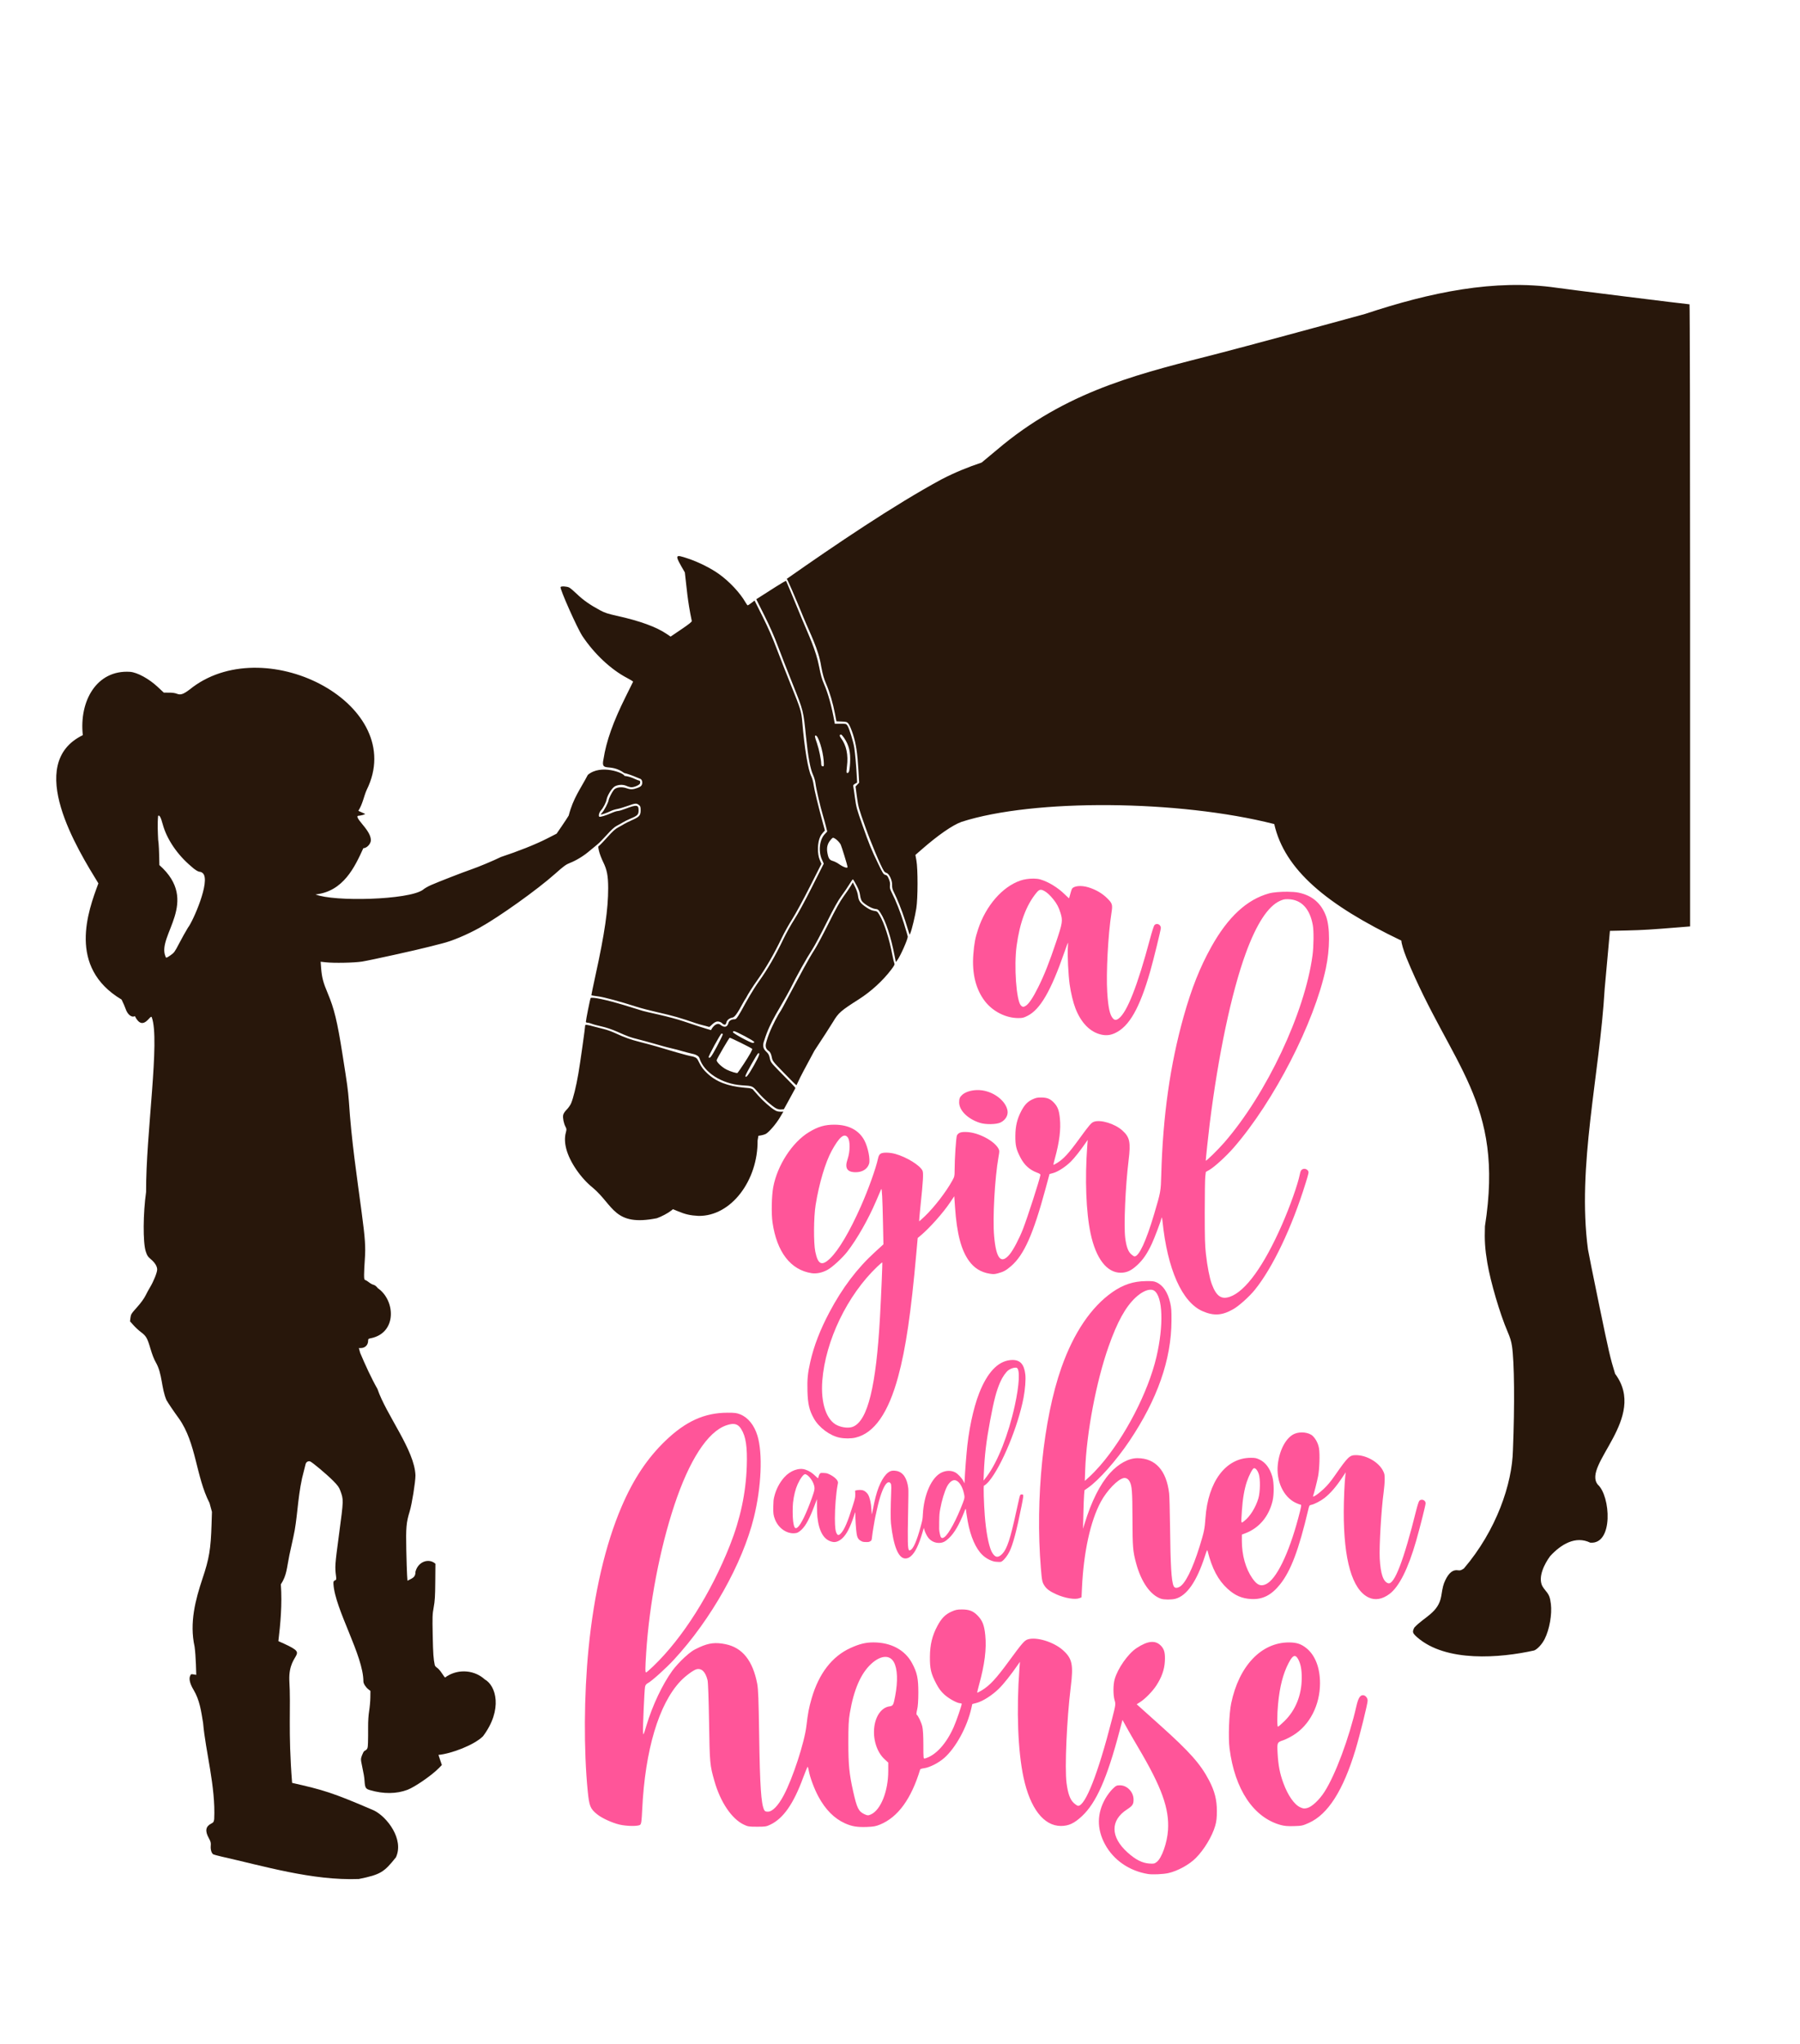<?xml version="1.0" encoding="UTF-8" standalone="no"?>
<svg
   xmlns:dc="http://purl.org/dc/elements/1.1/"
   xmlns:cc="http://creativecommons.org/ns#"
   xmlns:rdf="http://www.w3.org/1999/02/22-rdf-syntax-ns#"
   xmlns:svg="http://www.w3.org/2000/svg"
   xmlns="http://www.w3.org/2000/svg"
   id="svg900"
   version="1.1"
   viewBox="0 0 244.74 277.813"
   height="1050"
   width="925">
  <defs
     id="defs894" />
  <g
     transform="translate(0,-19.187)"
     id="layer1">
    <path
       id="path913"
       d="m 30.035,271.522 c -0.518,-0.124 -0.984,-0.252 -1.035,-0.284 -0.238,-0.147 -0.388,-0.639 -0.346,-1.14 0.038,-0.455 0.006,-0.578 -0.278,-1.095 -0.519,-0.945 -0.413,-1.561 0.336,-1.943 0.315,-0.16 0.36,-0.227 0.412,-0.612 0.215,-4.4 -1.193,-9.277 -1.508,-13.066 -0.265,-1.59 -0.453,-3.089 -1.297,-4.504 -0.471,-0.775 -0.649,-1.464 -0.481,-1.863 0.118,-0.282 0.144,-0.294 0.486,-0.236 l 0.361,0.061 -0.047,-1.455 c -0.026,-0.8 -0.106,-1.869 -0.179,-2.374 -0.724,-3.264 0.123,-6.401 1.072,-9.25 0.913,-2.716 1.128,-4.005 1.235,-7.405 l 0.052,-1.669 -0.329,-1.204 c -1.868,-3.629 -1.794,-8.147 -4.163,-11.491 -0.711,-0.976 -1.437,-2.047 -1.691,-2.494 -0.729,-1.693 -0.534,-3.546 -1.459,-5.15 -0.228,-0.385 -0.49,-1.059 -0.731,-1.883 -0.414,-1.416 -0.58,-1.699 -1.321,-2.246 -0.267,-0.198 -0.702,-0.6 -0.966,-0.895 l -0.48,-0.536 0.061,-0.495 c 0.057,-0.462 0.115,-0.556 0.885,-1.414 0.523,-0.583 0.944,-1.158 1.151,-1.574 0.18,-0.36 0.465,-0.884 0.635,-1.165 0.482,-0.801 0.959,-1.993 0.959,-2.395 0,-0.447 -0.309,-0.937 -0.909,-1.443 -0.372,-0.314 -0.468,-0.468 -0.651,-1.044 -0.386,-1.216 -0.359,-5.171 0.054,-8.06 -0.04,-7.869 1.931,-20.703 0.765,-23.757 -0.202,-0.412 -1.172,2.089 -2.295,-0.143 -0.406,0.254 -0.997,-0.207 -1.249,-0.973 -0.085,-0.261 -0.336,-0.835 -0.556,-1.276 -7.4,-4.406 -4.539,-12.069 -3.151,-15.793 -2.778,-4.526 -10.096,-16.265 -2.119,-20.146 -0.506,-4.634 1.877,-8.903 6.422,-8.607 0.981,0.074 2.568,0.938 3.749,2.04 l 0.842,0.786 c 0.579,0.02 1.232,-0.055 1.768,0.151 0.57,0.228 0.949,0.069 2.196,-0.922 10.22,-7.538 29.309,2.527 23.619,13.998 -0.389,0.864 -0.52,1.869 -1.133,2.841 l 0.492,0.224 c 0.391,0.203 0.652,0.176 0.127,0.333 -0.201,0.06 -0.453,0.109 -0.561,0.109 -0.357,0 -0.215,0.325 0.527,1.208 0.791,0.941 1.116,1.559 1.116,2.124 0,0.495 -0.552,1.079 -1.024,1.084 -0.343,0.003 0.229,-0.349 0,0 -1.15,2.528 -2.705,5.886 -6.5,6.281 2.505,1.018 12.67,0.76 14.603,-0.629 0.177,-0.166 0.673,-0.456 1.103,-0.644 1.037,-0.453 4.328,-1.734 5.425,-2.11 1.028,-0.353 3.051,-1.199 4.091,-1.71 2.305,-0.761 4.639,-1.676 6.262,-2.502 l 1.297,-0.663 0.679,-0.99 c 0.374,-0.545 0.809,-1.207 0.967,-1.473 0.612,-2.382 1.595,-3.602 2.598,-5.527 1.773,-1.514 4.959,-0.241 4.976,0.135 0.526,0.057 0.89,0.168 1.522,0.461 0.206,0.095 0.418,0.174 0.473,0.174 0.138,0 0.197,0.196 0.123,0.404 -0.072,0.203 -0.755,0.504 -1.154,0.508 -0.152,0.002 -0.462,-0.082 -0.69,-0.186 -0.457,-0.209 -1.097,-0.186 -1.566,0.057 -0.39,0.202 -1.031,1.222 -1.137,1.808 -0.071,0.394 -0.449,1.122 -0.757,1.458 -0.243,0.265 -0.378,0.771 -0.23,0.862 0.122,0.075 0.881,-0.154 1.675,-0.506 0.333,-0.147 0.717,-0.268 0.854,-0.268 0.137,0 0.61,-0.139 1.051,-0.31 1.49,-0.576 1.766,-0.543 1.766,0.211 0,0.582 -0.145,0.735 -1.057,1.118 -0.405,0.17 -0.901,0.413 -1.103,0.541 -0.202,0.128 -0.569,0.334 -0.814,0.458 -0.309,0.155 -0.729,0.539 -1.361,1.241 -0.503,0.559 -1.088,1.149 -1.3,1.312 -0.212,0.163 -0.676,0.545 -1.03,0.849 -0.785,0.675 -1.803,1.3 -2.665,1.636 -0.549,0.214 -0.85,0.435 -2.024,1.48 -2.437,2.171 -7.62,5.87 -10.297,7.349 -1.731,0.956 -3.732,1.794 -5.057,2.116 -0.405,0.099 -1.211,0.305 -1.793,0.458 -1.598,0.421 -8.024,1.839 -9.111,2.01 -1.058,0.166 -3.826,0.22 -4.943,0.095 l -0.677,-0.075 0.064,0.857 c 0.094,1.256 0.279,1.965 0.889,3.408 0.892,2.113 1.307,3.821 2.012,8.298 0.7,4.443 0.724,4.621 0.875,6.41 0.351,5.411 1.059,9.989 1.743,15.151 0.468,3.514 0.545,4.666 0.424,6.325 -0.056,0.771 -0.102,1.708 -0.102,2.083 0,0.59 0.024,0.689 0.176,0.737 0.097,0.031 0.326,0.175 0.51,0.322 0.184,0.146 0.457,0.293 0.607,0.326 0.172,0.038 0.385,0.207 0.577,0.459 2.399,1.645 2.63,6.099 -0.974,6.806 -0.306,0.056 -0.345,0.094 -0.345,0.334 0,0.582 -0.417,0.997 -1.003,0.997 h -0.259 l 0.182,0.662 c 0.706,1.666 1.512,3.428 2.349,4.899 1.19,3.522 5.06,8.324 5.166,11.753 2.76e-4,0.895 -0.483,3.903 -0.786,4.89 -0.464,1.511 -0.524,2.197 -0.46,5.241 0.031,1.466 0.079,3.006 0.108,3.422 l 0.052,0.756 0.455,-0.231 c 0.481,-0.244 0.632,-0.479 0.632,-0.988 0.35,-1.393 1.832,-1.891 2.712,-1.086 l -0.02,2.432 c -0.016,2.008 -0.053,2.614 -0.212,3.477 -0.177,0.966 -0.188,1.258 -0.135,3.849 0.05,2.464 0.099,3.168 0.279,4.018 0.024,0.111 0.167,0.275 0.318,0.365 0.151,0.089 0.443,0.423 0.649,0.74 0.206,0.318 0.399,0.578 0.431,0.578 0.031,0 0.143,-0.076 0.247,-0.169 1.704,-1.063 3.836,-0.781 5.14,0.421 1.546,0.843 2.507,4.086 -0.226,7.735 -1.186,1.186 -4.309,2.378 -6.057,2.536 -0.382,0.035 0,-0.009 0,0 0,0.01 0.104,0.323 0.231,0.696 l 0.231,0.679 -0.438,0.447 c -0.932,0.953 -3.241,2.545 -4.239,2.923 -1.486,0.563 -3.268,0.579 -5.084,0.046 -0.604,-0.177 -0.687,-0.314 -0.752,-1.248 -0.039,-0.567 -0.083,-0.821 -0.398,-2.345 -0.125,-0.606 -0.122,-0.673 0.054,-1.145 0.103,-0.276 0.24,-0.532 0.303,-0.568 0.459,-0.265 0.483,-0.319 0.511,-1.152 0.015,-0.447 0.022,-1.391 0.016,-2.099 -0.006,-0.811 0.046,-1.627 0.141,-2.207 0.083,-0.506 0.156,-1.326 0.162,-1.823 l 0.011,-0.903 -0.287,-0.225 c -0.356,-0.279 -0.668,-0.771 -0.668,-1.055 0.005,-3.523 -3.852,-9.777 -4.072,-13.239 -0.016,-0.348 0.012,-0.42 0.196,-0.499 0.198,-0.085 0.211,-0.131 0.157,-0.552 -0.169,-1.331 -0.157,-1.502 0.409,-5.746 0.625,-4.684 0.624,-4.657 0.172,-5.896 -0.169,-0.462 -0.349,-0.713 -0.949,-1.322 -0.845,-0.858 -2.885,-2.573 -3.166,-2.662 -0.267,-0.085 -0.552,0.097 -0.612,0.39 -0.028,0.138 -0.243,0.995 -0.478,1.905 -0.621,2.85 -0.638,5.622 -1.176,7.953 -0.17,0.733 -0.418,1.87 -0.553,2.526 -0.346,1.689 -0.341,2.715 -1.152,3.935 0.191,2.732 -0.057,5.386 -0.338,7.722 4.737,2.081 1.343,1.124 1.489,5.32 0.23,3.726 -0.185,6.805 0.379,13.946 4.217,0.955 5.439,1.294 11.134,3.751 1.767,0.865 4.121,3.92 2.982,6.368 -1.61,2.015 -2.07,2.347 -5.052,2.947 -6.329,0.238 -12.944,-1.768 -18.746,-3.067 z M 23.207,149.016 c 0.463,-0.32 0.559,-0.452 1.149,-1.589 0.354,-0.682 0.895,-1.652 1.203,-2.154 0.646,-0.783 3.111,-6.348 2.027,-7.385 -0.114,-0.107 -0.279,-0.195 -0.367,-0.195 -0.272,0 -0.727,-0.279 -1.254,-0.77 -1.829,-1.539 -3.285,-3.649 -3.843,-5.707 -0.244,-0.928 -0.451,-1.304 -0.624,-1.131 -0.105,1.081 -0.037,2.315 0.007,3.27 0.081,0.406 0.139,1.608 0.165,3.419 5.618,4.965 -0.366,9.573 0.824,12.398 0.069,0.264 0.122,0.252 0.713,-0.155 z m 169.471,92.71 c -0.638,-0.581 -0.674,-0.703 -0.382,-1.306 1.338,-1.458 3.281,-2.01 3.667,-4.29 0.195,-1.241 0.283,-1.588 0.542,-2.134 0.493,-1.04 1.048,-1.477 1.736,-1.367 0.29,0.046 0.418,0.007 0.804,-0.252 4.401,-5.158 6.562,-11.467 6.664,-16.079 0.247,-6.11 0.193,-12.025 -0.131,-14.155 -0.099,-0.65 -0.254,-1.156 -0.608,-1.977 -1.03,-2.392 -2.307,-6.734 -2.745,-9.332 -0.312,-1.855 -0.391,-3.058 -0.324,-4.965 2.684,-17.012 -4.604,-21.712 -10.67,-36.494 -0.411,-1.032 -0.691,-1.977 -0.691,-2.334 -10.189,-4.879 -15.88,-9.643 -17.285,-15.844 -12.983,-3.299 -32.669,-3.466 -42.516,-0.301 -1.228,0.444 -3.186,1.8 -5.42,3.752 l -0.853,0.745 0.136,0.758 c 0.211,1.174 0.203,5.135 -0.012,6.496 -0.168,1.063 -0.599,2.861 -0.807,3.365 -0.098,0.237 -0.119,0.25 -0.153,0.092 -0.022,-0.101 -0.268,-0.887 -0.548,-1.747 -0.483,-1.486 -1.063,-2.945 -1.571,-3.953 -0.172,-0.341 -0.227,-0.583 -0.213,-0.936 0.024,-0.61 -0.408,-1.539 -0.756,-1.626 -0.123,-0.031 -0.283,-0.149 -0.357,-0.264 -0.437,-0.679 -1.752,-3.793 -2.553,-6.046 -0.881,-2.479 -0.941,-2.696 -1.12,-4.03 l -0.189,-1.41 0.247,-0.258 0.247,-0.258 -0.097,-1.644 c -0.144,-2.447 -0.328,-3.658 -0.752,-4.962 -0.209,-0.642 -0.469,-1.253 -0.6,-1.408 -0.214,-0.255 -0.281,-0.276 -0.937,-0.301 l -0.706,-0.027 -0.194,-1.012 c -0.278,-1.451 -0.728,-2.981 -1.199,-4.068 -0.315,-0.727 -0.471,-1.276 -0.682,-2.4 -0.354,-2.323 -1.498,-4.438 -2.385,-6.596 -1.251,-3.045 -2.186,-5.201 -2.294,-5.289 6.655,-4.664 14.531,-10 21.048,-13.529 1.828,-0.943 3.566,-1.65 5.453,-2.282 l 2.951,-2.455 c 9.416,-7.635 19.258,-9.794 29.292,-12.384 3.249,-0.838 14.395,-3.843 19.905,-5.365 8.869,-2.948 17.622,-4.766 26.019,-3.554 1.196,0.183 17.803,2.252 18.079,2.252 0.045,0 0.08,18.451 0.08,42.279 v 42.279 l -1.356,0.11 c -4.076,0.33 -5.053,0.389 -7.198,0.44 l -2.349,0.055 -0.713,7.871 c -0.687,11.809 -3.78,24.091 -2.272,35.428 0.056,0.368 0.746,3.793 1.533,7.611 1.303,6.315 1.498,7.154 2.156,9.294 4.496,6.001 -4.519,12.402 -2.354,15.06 1.732,1.538 2.161,8.16 -1.024,7.893 -2.005,-0.972 -3.974,0.219 -5.458,1.838 -0.756,1.029 -1.674,2.804 -1.068,4.045 0.077,0.149 0.293,0.454 0.481,0.677 0.45,0.536 0.577,0.863 0.691,1.766 0.176,1.401 -0.191,3.475 -0.842,4.766 -0.353,0.7 -0.943,1.348 -1.419,1.559 -4.635,1.033 -12,1.649 -15.928,-1.799 z M 80.598,180.625 c -1.641,-1.309 -3.158,-3.534 -3.607,-5.289 -0.212,-0.829 -0.23,-1.551 -0.056,-2.207 0.112,-0.421 0.108,-0.498 -0.042,-0.781 -0.24,-0.453 -0.394,-1.207 -0.324,-1.584 0.039,-0.21 0.207,-0.473 0.474,-0.744 0.227,-0.231 0.499,-0.617 0.603,-0.858 0.297,-0.687 0.696,-2.315 0.997,-4.07 0.237,-1.38 0.923,-6.242 0.923,-6.539 0,-0.123 0.361,-0.071 1.241,0.178 0.354,0.1 0.954,0.253 1.333,0.34 0.379,0.087 1.083,0.343 1.563,0.568 1.138,0.534 2.118,0.884 3.31,1.179 0.531,0.132 1.524,0.398 2.207,0.593 1.433,0.42 4.128,1.253 4.996,1.383 0.472,0.177 0.534,0.144 0.883,0.885 0.287,0.574 0.529,0.893 1.058,1.396 1.196,1.136 2.754,1.743 5.015,1.952 0.582,0.054 0.771,0.028 1.155,0.207 0.054,0.06 0.401,0.452 0.772,0.872 0.639,0.722 1.734,1.689 2.219,1.958 0.343,0.231 0.661,0.255 1.195,0.221 l -0.487,0.817 c -0.518,0.87 -1.495,2.001 -1.915,2.218 -0.14,0.072 -0.421,0.158 -0.625,0.191 l -0.371,0.059 -0.109,0.649 c 0.05,5.392 -3.573,10.307 -8.04,10.239 -1.111,-0.059 -1.767,-0.207 -2.789,-0.631 l -0.675,-0.28 -0.245,0.194 c -0.433,0.344 -1.332,0.821 -1.946,1.033 -5.83,1.162 -5.859,-1.733 -8.715,-4.151 z m 24.943,-10.771 c -0.609,-0.347 -1.673,-1.279 -2.374,-2.08 -0.903,-1.032 -0.753,-0.963 -2.329,-1.071 -2.714,-0.187 -5.165,-1.767 -5.737,-3.698 -0.098,-0.323 -0.624,-0.532 -1.068,-0.608 -1.04,-0.238 -1.707,-0.486 -2.684,-0.704 -0.681,-0.15 -1.718,-0.448 -2.402,-0.645 -0.684,-0.197 -1.67,-0.465 -2.192,-0.597 -1.093,-0.275 -1.32,-0.358 -2.831,-1.027 -0.709,-0.314 -1.481,-0.575 -2.128,-0.718 -0.558,-0.123 -1.169,-0.289 -1.357,-0.368 -0.188,-0.079 -0.441,-0.143 -0.561,-0.143 -0.12,0 -0.219,-0.048 -0.219,-0.106 0,-0.258 0.582,-3.167 0.649,-3.239 0.17,-0.186 2.139,0.228 4.554,0.957 1.354,0.409 2.488,0.759 2.519,0.778 0.031,0.019 1.006,0.248 2.167,0.508 1.16,0.26 2.648,0.659 3.305,0.886 1.2,0.415 3.72,1.222 3.827,1.225 0.229,-0.513 0.808,-1.078 1.247,-0.743 0.549,0.453 0.961,0.365 1.122,-0.237 0.078,-0.294 0.387,-0.484 0.792,-0.489 0.255,-0.003 0.327,-0.09 0.934,-1.128 0.758,-1.398 1.603,-2.892 2.446,-4.073 1.148,-1.6 2.197,-3.416 3.291,-5.694 0.388,-0.809 1.059,-2.012 1.49,-2.674 0.47,-0.721 1.429,-2.482 2.394,-4.397 l 1.61,-3.194 -0.239,-0.522 c -0.513,-1.119 -0.355,-2.691 0.348,-3.453 l 0.359,-0.389 -0.182,-0.73 c -0.1,-0.401 -0.282,-1.061 -0.405,-1.465 -0.341,-1.124 -0.938,-3.7 -1.007,-4.343 -0.035,-0.324 -0.178,-0.824 -0.329,-1.149 -0.378,-0.813 -0.673,-2.407 -0.957,-5.172 -0.373,-3.627 -0.341,-3.503 -1.846,-7.263 -0.729,-1.82 -1.636,-4.145 -2.016,-5.167 -0.449,-1.207 -1.079,-2.632 -1.798,-4.07 l -1.107,-2.213 0.714,-0.454 c 0.392,-0.25 1.293,-0.824 2.001,-1.277 0.708,-0.453 1.312,-0.796 1.343,-0.763 0.03,0.033 0.989,2.337 2.131,5.121 0.9,2.167 1.92,4.252 2.362,6.556 0.216,1.126 0.379,1.704 0.661,2.34 0.542,1.225 1.053,3.064 1.404,5.051 l 0.061,0.345 h 0.771 c 0.737,0 0.779,0.011 0.947,0.253 0.234,0.336 0.811,2.203 0.931,3.011 0.12,0.812 0.259,2.361 0.331,3.702 l 0.056,1.036 -0.284,0.16 c -0.207,0.117 -0.272,0.209 -0.239,0.343 0.024,0.101 0.128,0.804 0.23,1.563 0.172,1.277 0.247,1.553 1.018,3.724 0.97,2.734 1.168,3.218 2.125,5.209 0.647,1.345 0.74,1.491 0.987,1.545 0.225,0.049 0.309,0.149 0.477,0.563 0.147,0.361 0.19,0.61 0.153,0.884 -0.042,0.311 0.005,0.492 0.255,0.989 0.582,1.157 1.127,2.539 1.644,4.171 0.285,0.901 0.519,1.708 0.52,1.793 0.003,0.375 -1.04,2.713 -1.427,3.198 l -0.199,0.249 -0.159,-0.819 c -0.512,-2.629 -1.198,-4.722 -1.915,-5.843 -0.306,-0.478 -0.356,-0.515 -0.75,-0.56 -0.477,-0.054 -1.511,-0.671 -1.797,-1.072 -0.095,-0.133 -0.201,-0.489 -0.237,-0.792 -0.046,-0.391 -0.188,-0.783 -0.491,-1.355 -0.234,-0.442 -0.454,-0.804 -0.489,-0.804 -0.035,0 -0.257,0.319 -0.493,0.708 -0.237,0.39 -0.715,1.093 -1.064,1.563 -0.462,0.623 -1.009,1.606 -2.024,3.636 -0.765,1.53 -1.618,3.133 -1.897,3.563 -0.899,1.388 -2.126,3.586 -3.079,5.516 -1.337,2.539 -2.69,4.313 -3.476,6.878 -0.244,0.634 -0.231,1.101 0.222,1.529 0.337,0.314 0.421,0.464 0.516,0.923 0.11,0.528 0.157,0.593 1.273,1.746 0.638,0.659 1.402,1.435 1.699,1.725 0.297,0.29 0.525,0.56 0.508,0.6 -0.017,0.041 -0.377,0.703 -0.8,1.473 l -0.769,1.4 c -0.462,0.023 -0.566,0.092 -1.037,-0.11 z m -3.062,-5.806 c 0.747,-1.325 0.917,-1.796 0.611,-1.694 -0.134,0.044 -1.733,2.877 -1.733,3.069 0,0.406 0.38,-0.06 1.122,-1.375 z m -1.348,-0.254 c 0.775,-1.178 1.219,-1.975 1.14,-2.044 -0.202,-0.175 -2.969,-1.539 -3.054,-1.506 -0.101,0.04 -1.626,2.647 -1.77,3.027 -0.085,0.225 0.706,0.987 1.355,1.305 0.546,0.267 1.357,0.515 1.475,0.45 0.038,-0.021 0.422,-0.575 0.854,-1.233 z m -3.644,-2.387 c 0.462,-0.864 0.816,-1.608 0.787,-1.655 -0.029,-0.047 -0.102,-0.085 -0.162,-0.084 -0.135,9.2e-4 -1.831,3.11 -1.759,3.226 0.147,0.237 0.368,-0.052 1.135,-1.487 z m 5.066,-0.587 c 0,-0.139 -2.499,-1.474 -2.758,-1.474 -0.076,0 -0.138,0.062 -0.138,0.138 0,0.16 2.368,1.446 2.689,1.461 0.125,0.005 0.207,-0.044 0.207,-0.125 z m 12.688,-23.794 c 0,-0.158 -0.816,-2.816 -0.937,-3.051 -0.146,-0.285 -0.55,-0.695 -0.826,-0.84 -0.237,-0.124 -0.259,-0.114 -0.569,0.249 -0.407,0.475 -0.539,1.033 -0.41,1.731 0.14,0.758 0.279,0.966 0.737,1.098 0.218,0.063 0.571,0.237 0.783,0.387 0.655,0.461 1.223,0.659 1.223,0.427 z m 0.187,-12.946 c 0.056,-0.105 0.126,-0.639 0.155,-1.188 0.079,-1.49 -0.145,-2.417 -0.828,-3.425 -0.163,-0.24 -0.345,-0.437 -0.405,-0.437 -0.221,-3.7e-4 -0.222,0.199 -0.004,0.486 0.728,0.958 1.01,2.284 0.812,3.822 -0.054,0.423 -0.076,0.806 -0.049,0.85 0.084,0.135 0.211,0.092 0.319,-0.109 z m -3.433,-1.488 c -0.1,-1.38 -0.742,-3.425 -1.075,-3.425 -0.178,0 -0.16,0.114 0.168,1.067 0.262,0.76 0.567,2.239 0.567,2.749 0,0.277 0.063,0.367 0.259,0.367 0.114,0 0.127,-0.125 0.081,-0.759 z m -5.425,42.407 c -1.515,-1.561 -1.528,-1.578 -1.637,-2.128 -0.076,-0.386 -0.182,-0.622 -0.347,-0.776 -0.655,-0.404 -0.492,-0.947 -0.35,-1.427 0.374,-1.268 1.072,-2.655 1.613,-3.607 0.564,-0.855 0.536,-0.901 1.77,-3.186 1.158,-2.145 2.271,-4.285 3.173,-5.672 0.269,-0.414 1.111,-1.994 1.869,-3.511 1.01,-2.019 1.559,-3.003 2.049,-3.673 0.368,-0.503 0.799,-1.134 0.958,-1.403 l 0.289,-0.488 0.32,0.639 c 0.196,0.391 0.346,0.852 0.386,1.19 0.083,0.691 0.322,1.019 1.135,1.565 0.419,0.281 0.75,0.429 1.047,0.469 0.409,0.054 0.452,0.087 0.742,0.575 0.648,1.089 1.326,3.212 1.766,5.528 0.082,0.43 0.189,0.879 0.24,0.999 0.079,0.188 0.025,0.306 -0.403,0.873 -1.136,1.508 -2.757,2.993 -4.431,4.057 -2.44,1.552 -2.759,1.831 -3.484,3.046 -0.298,0.499 -1.443,2.273 -2.546,3.942 -1.251,2.365 -1.717,3.111 -2.429,4.678 -0.038,0.04 -0.89,-0.826 -1.73,-1.691 z m -11.924,-6.72 c -2.199,-0.758 -3.094,-1.014 -5.221,-1.496 -1.005,-0.227 -2.278,-0.559 -2.831,-0.737 -2.306,-0.742 -4.461,-1.325 -5.276,-1.427 -0.479,-0.06 -0.887,-0.125 -0.906,-0.145 -0.02,-0.02 0.235,-1.269 0.567,-2.777 1.23,-5.591 1.719,-8.961 1.712,-11.797 -0.004,-1.67 -0.161,-2.489 -0.679,-3.54 -0.229,-0.465 -0.483,-1.131 -0.564,-1.48 -0.142,-0.613 -0.141,-0.637 0.033,-0.753 0.099,-0.066 0.601,-0.589 1.116,-1.163 0.726,-0.81 1.063,-1.111 1.505,-1.343 0.313,-0.165 0.672,-0.368 0.799,-0.452 0.126,-0.084 0.582,-0.308 1.011,-0.498 1.026,-0.453 1.195,-0.644 1.195,-1.343 0,-0.474 -0.03,-0.563 -0.242,-0.73 -0.326,-0.257 -0.481,-0.243 -1.551,0.141 -0.506,0.182 -1.141,0.369 -1.411,0.415 -0.27,0.047 -0.66,0.171 -0.866,0.276 -0.438,0.224 -1.354,0.537 -1.354,0.464 0,-0.028 0.08,-0.136 0.177,-0.24 0.293,-0.315 0.823,-1.321 0.888,-1.686 0.056,-0.314 0.426,-1.053 0.705,-1.408 0.296,-0.376 1.075,-0.475 1.77,-0.225 0.513,0.185 0.868,0.172 1.458,-0.054 0.398,-0.152 0.529,-0.253 0.602,-0.463 0.113,-0.323 -0.006,-0.703 -0.243,-0.776 -0.089,-0.028 -0.307,-0.116 -0.484,-0.197 -0.518,-0.235 -1.504,-0.575 -1.671,-0.575 -1.944,-1.443 -3.24,-0.021 -2.827,-1.909 0.367,-2.403 1.311,-5.061 3.011,-8.475 0.54,-1.084 0.994,-2.002 1.01,-2.039 0.016,-0.037 -0.336,-0.257 -0.781,-0.489 -2.217,-1.154 -4.475,-3.265 -6.106,-5.707 -0.7,-1.048 -3.109,-6.456 -2.973,-6.675 0.085,-0.138 0.857,-0.093 1.171,0.068 0.162,0.083 0.646,0.492 1.076,0.909 0.81,0.787 1.784,1.468 3.126,2.186 0.648,0.347 1.04,0.476 2.297,0.755 3.112,0.691 5.341,1.502 6.749,2.455 l 0.542,0.367 1.46,-0.989 c 1.054,-0.714 1.448,-1.03 1.418,-1.136 -0.593,-2.825 -0.68,-4.408 -0.942,-6.599 -1.448,-2.485 -1.442,-2.511 0.479,-1.869 1.395,0.466 3.062,1.303 4.165,2.091 1.424,1.018 2.872,2.568 3.608,3.862 0.122,0.215 0.255,0.39 0.296,0.391 0.041,3.5e-4 0.267,-0.146 0.503,-0.326 l 0.428,-0.327 1.096,2.189 c 0.76,1.519 1.356,2.878 1.944,4.441 0.467,1.239 1.334,3.452 1.929,4.919 1.299,3.205 1.404,3.549 1.521,4.965 0.293,3.553 0.78,6.494 1.22,7.367 0.13,0.258 0.268,0.76 0.325,1.184 0.09,0.671 0.621,2.861 1.275,5.259 l 0.256,0.937 -0.241,0.258 c -0.133,0.142 -0.303,0.382 -0.379,0.534 -0.414,0.83 -0.446,2.377 -0.067,3.248 l 0.213,0.49 -1.59,3.142 c -0.875,1.728 -1.949,3.7 -2.387,4.383 -0.438,0.683 -1.084,1.841 -1.434,2.574 -1.032,2.157 -2.201,4.174 -3.326,5.741 -0.579,0.806 -1.261,1.882 -1.516,2.39 -0.496,0.699 -1.256,2.492 -1.811,2.66 -0.454,0.073 -0.798,0.35 -0.868,0.699 -0.073,0.363 -0.311,0.364 -0.658,0.003 -0.775,-0.469 -1.143,0.185 -1.654,0.582 -0.668,-0.202 -1.255,-0.314 -1.794,-0.5 z"
       style="fill:#28170b;stroke-width:0.092" />
    <path
       id="path962"
       d="m 98.882,211.211 c -3.088,0.007 -5.644,1.163 -8.385,3.792 -2.476,2.375 -4.369,5.217 -5.983,8.979 -2.209,5.152 -3.76,11.827 -4.497,19.346 -0.618,6.309 -0.658,13.731 -0.105,19.321 0.201,2.027 0.344,2.383 1.26,3.131 0.655,0.534 2.016,1.162 3.061,1.412 0.984,0.235 2.562,0.248 2.81,0.024 0.153,-0.139 0.2,-0.497 0.277,-2.091 0.39,-8.075 2.258,-14.327 5.207,-17.434 0.659,-0.695 1.782,-1.523 2.191,-1.616 0.691,-0.157 1.207,0.36 1.486,1.492 0.074,0.3 0.154,2.543 0.205,5.722 0.089,5.6 0.109,5.818 0.739,8.018 0.817,2.852 2.341,5.106 3.983,5.888 0.559,0.266 0.692,0.288 1.81,0.288 1.115,0 1.252,-0.021 1.802,-0.284 1.757,-0.839 3.146,-2.823 4.442,-6.344 0.325,-0.883 0.615,-1.569 0.645,-1.523 0.03,0.046 0.091,0.285 0.135,0.531 0.167,0.925 0.746,2.476 1.319,3.536 0.956,1.768 2.161,2.977 3.619,3.628 0.928,0.415 1.651,0.534 2.949,0.487 0.938,-0.034 1.222,-0.087 1.823,-0.334 2.423,-0.999 4.229,-3.485 5.436,-7.477 0.018,-0.061 0.243,-0.135 0.499,-0.167 0.766,-0.093 1.987,-0.708 2.767,-1.393 1.577,-1.385 3.123,-4.217 3.695,-6.767 l 0.127,-0.567 0.589,-0.156 c 0.84,-0.222 2.114,-1.034 3.022,-1.927 0.664,-0.652 1.615,-1.85 2.625,-3.307 l 0.242,-0.349 -0.07,0.947 c -0.419,5.64 -0.21,11.18 0.559,14.771 0.899,4.201 2.75,6.599 5.091,6.592 1.049,-0.004 1.799,-0.352 2.844,-1.323 1.95,-1.812 3.42,-5.134 5.116,-11.561 l 0.404,-1.531 0.579,1.048 c 0.318,0.577 1.026,1.804 1.573,2.727 3.175,5.361 4.226,8.271 4.04,11.191 -0.11,1.726 -0.849,3.821 -1.532,4.343 -0.311,0.238 -0.408,0.257 -1.019,0.213 -0.973,-0.071 -1.87,-0.529 -2.962,-1.514 -2.325,-2.097 -2.353,-4.349 -0.072,-5.832 0.761,-0.495 0.897,-0.697 0.898,-1.344 0.002,-1.027 -0.865,-1.942 -1.842,-1.942 -0.457,0 -0.543,0.042 -1.013,0.497 -0.283,0.273 -0.719,0.854 -0.97,1.291 -1.165,2.033 -1.184,4.145 -0.056,6.23 1.159,2.143 3.292,3.617 5.844,4.038 0.6,0.099 2.049,0.035 2.759,-0.122 1.263,-0.279 2.854,-1.151 3.748,-2.053 1.136,-1.147 2.214,-2.939 2.633,-4.374 0.17,-0.584 0.226,-1.082 0.226,-2.02 4.9e-4,-1.516 -0.3,-2.698 -1.05,-4.137 -1.173,-2.248 -2.637,-3.897 -6.681,-7.523 l -3.171,-2.844 0.452,-0.285 c 0.684,-0.43 1.692,-1.456 2.213,-2.254 0.726,-1.109 1.1,-2.162 1.164,-3.278 0.065,-1.121 -0.069,-1.661 -0.529,-2.136 -0.761,-0.787 -1.795,-0.687 -3.323,0.323 -1.161,0.768 -2.567,2.775 -2.977,4.25 -0.209,0.753 -0.21,2.133 -0.001,2.843 0.159,0.541 0.154,0.573 -0.388,2.689 -1.868,7.285 -3.583,11.654 -4.576,11.654 -0.089,0 -0.348,-0.169 -0.576,-0.376 -0.512,-0.465 -0.808,-1.275 -0.995,-2.724 -0.263,-2.036 0.027,-8.662 0.569,-13.031 0.381,-3.07 0.206,-3.895 -1.065,-5.031 -1.265,-1.13 -3.648,-1.852 -4.8,-1.455 -0.442,0.153 -0.774,0.539 -2.536,2.946 -1.745,2.385 -2.608,3.315 -3.676,3.963 -0.329,0.199 -0.615,0.346 -0.636,0.327 -0.021,-0.019 0.084,-0.477 0.234,-1.018 0.78,-2.811 1.047,-4.931 0.858,-6.8 -0.141,-1.389 -0.386,-2.004 -1.08,-2.702 -0.579,-0.583 -1.121,-0.79 -2.08,-0.792 -0.652,-0.002 -0.888,0.047 -1.452,0.303 -0.832,0.377 -1.346,0.902 -1.898,1.936 -0.707,1.324 -1.003,2.542 -1.017,4.183 -0.014,1.638 0.142,2.298 0.871,3.685 0.344,0.654 0.643,1.053 1.109,1.474 0.621,0.561 1.732,1.166 2.14,1.166 0.111,0 0.202,0.039 0.202,0.086 0,0.232 -0.725,2.337 -1.084,3.147 -1.016,2.292 -2.457,3.867 -3.909,4.273 -0.214,0.06 -0.219,0.015 -0.22,-1.855 -7.6e-4,-1.249 -0.053,-2.124 -0.15,-2.514 -0.146,-0.586 -0.576,-1.478 -0.762,-1.583 -0.052,-0.029 -0.022,-0.335 0.066,-0.68 0.105,-0.413 0.16,-1.204 0.163,-2.319 0.004,-1.935 -0.166,-2.73 -0.861,-4.016 -0.97,-1.795 -2.863,-2.808 -5.25,-2.808 -1.047,0 -1.886,0.204 -3.104,0.756 -2.511,1.138 -4.318,3.48 -5.294,6.863 -0.375,1.3 -0.497,1.941 -0.709,3.735 -0.269,2.268 -1.862,7.135 -3.091,9.443 -0.748,1.404 -1.531,2.212 -2.146,2.212 -0.304,0 -0.414,-0.053 -0.508,-0.241 -0.414,-0.824 -0.576,-3.268 -0.68,-10.218 -0.071,-4.75 -0.126,-6.217 -0.263,-6.928 -0.604,-3.149 -2.021,-4.917 -4.314,-5.38 -1.353,-0.273 -2.237,-0.172 -3.511,0.402 -0.882,0.397 -1.211,0.619 -2.054,1.384 -0.552,0.501 -1.292,1.309 -1.645,1.795 -1.369,1.887 -2.709,4.718 -3.543,7.483 -0.407,1.349 -0.421,1.379 -0.458,0.897 -0.043,-0.557 0.176,-5.579 0.267,-6.132 0.043,-0.26 0.148,-0.404 0.391,-0.534 0.543,-0.291 2.448,-2.006 3.542,-3.189 5.053,-5.462 9.319,-13.049 10.87,-19.33 1.023,-4.144 1.222,-8.702 0.484,-11.121 -0.434,-1.421 -1.267,-2.456 -2.324,-2.887 -0.49,-0.2 -0.746,-0.233 -1.779,-0.23 z m 0.845,1.528 c 0.455,0.016 0.775,0.241 1.06,0.702 0.627,1.012 0.836,2.42 0.749,5.03 -0.121,3.643 -0.867,7.148 -2.283,10.735 -2.584,6.546 -6.447,12.643 -10.428,16.46 -0.487,0.467 -0.929,0.849 -0.982,0.849 -0.124,0 -0.122,-0.536 0.013,-2.64 0.428,-6.683 1.853,-14.148 3.839,-20.12 2.037,-6.125 4.529,-9.955 7.043,-10.825 0.394,-0.136 0.715,-0.202 0.989,-0.193 z m 75.53,29.693 c -3.77,0 -6.802,3.197 -7.858,8.286 -0.291,1.402 -0.409,4.652 -0.222,6.121 0.71,5.585 3.274,9.411 6.98,10.414 0.495,0.134 0.938,0.17 1.783,0.146 1.064,-0.031 1.174,-0.055 2.041,-0.445 2.586,-1.163 4.65,-4.407 6.321,-9.937 0.585,-1.937 1.651,-6.24 1.651,-6.665 0,-0.386 -0.309,-0.748 -0.639,-0.748 -0.397,0 -0.645,0.416 -0.891,1.494 -0.99,4.342 -2.854,9.338 -4.35,11.662 -0.699,1.086 -1.706,2.025 -2.337,2.18 -0.406,0.099 -0.526,0.087 -0.929,-0.089 -0.814,-0.358 -1.689,-1.605 -2.31,-3.294 -0.481,-1.309 -0.695,-2.41 -0.785,-4.048 -0.081,-1.47 -0.068,-1.5 0.757,-1.775 0.292,-0.097 0.896,-0.398 1.341,-0.668 2.248,-1.365 3.664,-4.1 3.668,-7.084 0.002,-2.078 -0.641,-3.766 -1.805,-4.732 -0.724,-0.601 -1.365,-0.817 -2.415,-0.817 z m 0.812,1.846 c 0.148,0.019 0.288,0.164 0.435,0.429 0.342,0.618 0.495,1.414 0.49,2.556 -0.01,2.338 -0.838,4.392 -2.369,5.881 -0.42,0.409 -0.809,0.743 -0.863,0.743 -0.131,0 -0.125,-1.659 0.013,-3.088 0.226,-2.356 0.671,-4.094 1.42,-5.543 0.357,-0.692 0.627,-1.009 0.875,-0.977 z m -55.622,0.12 c 0.453,0.021 0.831,0.253 1.084,0.702 0.504,0.898 0.57,2.602 0.178,4.653 -0.232,1.216 -0.283,1.304 -0.793,1.378 -1.019,0.148 -1.824,1.225 -2.031,2.716 -0.233,1.686 0.322,3.478 1.378,4.451 l 0.51,0.47 v 1.132 c 0,2.732 -1,5.267 -2.326,5.898 -0.375,0.178 -0.504,0.176 -0.911,-0.016 -0.803,-0.379 -1.024,-0.828 -1.536,-3.113 -0.528,-2.353 -0.648,-3.567 -0.652,-6.591 -0.002,-2.273 0.037,-3.077 0.2,-4.034 0.539,-3.185 1.49,-5.382 2.894,-6.683 0.717,-0.665 1.422,-0.988 2.004,-0.962 z"
       style="fill:#ff5599;stroke-width:0.105" />
    <path
       id="path952"
       d="m 137.772,204.043 c -0.142,-0.004 -0.293,0.002 -0.456,0.021 -1.672,0.191 -3.086,1.706 -4.176,4.473 -0.825,2.096 -1.484,5.254 -1.728,8.285 -0.029,0.366 -0.076,0.92 -0.103,1.232 -0.045,0.517 -0.154,2.225 -0.165,2.601 l -0.004,0.156 -0.16,-0.316 c -0.203,-0.402 -0.738,-0.977 -1.084,-1.165 -0.547,-0.297 -1.252,-0.29 -1.894,0.019 -1.341,0.645 -2.383,2.981 -2.525,5.664 -0.037,0.691 -0.042,0.721 -0.286,1.629 -0.528,1.965 -1.002,3.059 -1.408,3.243 -0.121,0.055 -0.145,0.055 -0.194,0.003 -0.17,-0.177 -0.197,-1.281 -0.12,-4.973 0.047,-2.229 0.054,-3.207 0.025,-3.446 -0.164,-1.357 -0.701,-2.161 -1.56,-2.339 -0.358,-0.074 -0.666,-0.062 -0.886,0.036 -0.765,0.339 -1.498,1.608 -1.98,3.429 -0.128,0.484 -0.207,0.852 -0.447,2.073 -0.08,0.408 -0.08,0.409 -0.101,0.214 -0.011,-0.108 -0.029,-0.355 -0.039,-0.549 -0.041,-0.798 -0.212,-1.567 -0.439,-1.976 -0.146,-0.262 -0.446,-0.518 -0.698,-0.597 -0.234,-0.073 -0.677,-0.07 -0.956,0.007 -0.139,0.038 -0.145,0.046 -0.12,0.166 0.015,0.069 0.021,0.293 0.016,0.498 -0.009,0.341 -0.034,0.451 -0.307,1.326 -0.723,2.318 -1.187,3.397 -1.668,3.875 -0.252,0.251 -0.377,0.261 -0.518,0.043 -0.197,-0.306 -0.268,-0.848 -0.273,-2.085 -0.005,-1.462 0.156,-3.454 0.369,-4.566 0.068,-0.355 0.068,-0.365 -0.012,-0.538 -0.149,-0.324 -0.679,-0.733 -1.255,-0.968 -0.226,-0.093 -0.337,-0.113 -0.653,-0.122 -0.358,-0.009 -0.387,-0.005 -0.483,0.089 -0.062,0.059 -0.128,0.191 -0.166,0.33 -0.035,0.127 -0.072,0.256 -0.083,0.286 -0.013,0.037 -0.117,-0.044 -0.317,-0.244 -0.467,-0.469 -0.904,-0.749 -1.437,-0.922 -0.87,-0.282 -2.04,0.15 -2.844,1.05 -0.667,0.747 -1.149,1.691 -1.384,2.711 -0.079,0.344 -0.098,0.543 -0.114,1.251 -0.022,0.918 0.018,1.216 0.239,1.776 0.449,1.138 1.498,1.904 2.565,1.873 0.42,-0.012 0.655,-0.122 1.034,-0.483 0.594,-0.564 1.11,-1.534 1.822,-3.426 l 0.276,-0.733 0.003,0.974 c 0.002,0.535 0.028,1.194 0.058,1.464 0.227,2.066 0.944,3.2 2.142,3.387 0.38,0.059 0.832,-0.121 1.241,-0.496 0.577,-0.529 1.069,-1.473 1.582,-3.034 0.182,-0.554 0.198,-0.587 0.196,-0.407 -0.007,0.793 0.074,2.11 0.169,2.764 0.09,0.615 0.239,0.854 0.661,1.065 0.186,0.093 0.264,0.108 0.605,0.114 0.345,0.007 0.412,-0.003 0.569,-0.087 0.21,-0.113 0.22,-0.138 0.286,-0.758 0.027,-0.258 0.1,-0.75 0.161,-1.093 0.061,-0.343 0.132,-0.756 0.157,-0.918 0.075,-0.475 0.453,-2.16 0.616,-2.749 0.415,-1.497 0.865,-2.406 1.236,-2.502 0.118,-0.031 0.159,-0.024 0.239,0.037 0.19,0.146 0.21,0.295 0.171,1.301 -0.079,2.012 -0.089,3.67 -0.026,4.249 0.332,3.076 1.007,4.733 1.937,4.755 0.295,0.007 0.53,-0.093 0.81,-0.346 0.557,-0.502 1.036,-1.495 1.537,-3.192 l 0.184,-0.622 0.063,0.235 c 0.091,0.339 0.331,0.832 0.531,1.093 0.362,0.472 0.922,0.738 1.513,0.718 0.489,-0.016 0.823,-0.185 1.328,-0.67 0.721,-0.692 1.359,-1.783 2.02,-3.449 0.268,-0.677 0.236,-0.685 0.332,0.083 0.028,0.227 0.107,0.714 0.175,1.083 0.385,2.098 1.091,3.714 2.003,4.59 0.458,0.439 1.07,0.775 1.637,0.897 0.095,0.02 0.333,0.042 0.529,0.048 0.333,0.011 0.366,0.003 0.511,-0.097 0.318,-0.222 0.727,-0.755 0.998,-1.299 0.476,-0.957 0.983,-2.867 1.644,-6.194 0.248,-1.25 0.275,-1.458 0.198,-1.538 -0.07,-0.072 -0.283,-0.062 -0.357,0.017 -0.074,0.078 -0.148,0.381 -0.581,2.366 -0.783,3.592 -1.227,4.946 -1.838,5.606 -0.372,0.402 -0.692,0.526 -0.97,0.376 -0.179,-0.097 -0.413,-0.395 -0.552,-0.703 -0.395,-0.876 -0.726,-2.654 -0.895,-4.81 -0.134,-1.711 -0.2,-4.096 -0.112,-4.095 0.088,0.002 0.458,-0.321 0.694,-0.605 1.724,-2.082 3.945,-7.455 4.687,-11.343 0.214,-1.119 0.318,-2.479 0.241,-3.149 -0.153,-1.332 -0.648,-1.943 -1.64,-1.976 z m 0.365,1.039 c 0.037,0.004 0.07,0.011 0.098,0.022 0.472,0.19 0.367,2.299 -0.258,5.144 -0.871,3.965 -2.325,7.643 -3.805,9.622 -0.151,0.202 -0.312,0.41 -0.359,0.463 l -0.085,0.096 0.042,-1.015 c 0.099,-2.4 0.325,-4.302 0.843,-7.075 0.53,-2.84 0.864,-4.114 1.391,-5.307 0.303,-0.688 0.762,-1.349 1.116,-1.608 0.301,-0.221 0.758,-0.368 1.018,-0.342 z m -28.672,14.483 c 0.356,0.007 1.01,0.796 1.201,1.452 0.145,0.496 0.116,0.683 -0.275,1.777 -0.759,2.121 -1.479,3.604 -1.941,3.994 -0.335,0.284 -0.491,0.072 -0.611,-0.831 -0.076,-0.575 -0.083,-1.908 -0.013,-2.529 0.109,-0.963 0.331,-1.845 0.632,-2.509 0.344,-0.759 0.79,-1.359 1.006,-1.354 z m 20.315,0.812 c 0.492,0.01 1.008,0.687 1.241,1.627 0.169,0.683 0.164,0.757 -0.097,1.447 -0.851,2.252 -1.915,4.23 -2.51,4.665 -0.245,0.179 -0.41,0.161 -0.518,-0.058 -0.03,-0.061 -0.092,-0.295 -0.136,-0.519 -0.074,-0.371 -0.079,-0.508 -0.06,-1.505 0.019,-1.005 0.031,-1.15 0.139,-1.737 0.213,-1.16 0.581,-2.38 0.916,-3.034 0.28,-0.547 0.68,-0.893 1.026,-0.887 z"
       style="fill:#ff5599;stroke-width:0.039" />
    <path
       id="path944"
       d="m 155.805,193.322 c -1.689,0.015 -3.087,0.474 -4.55,1.494 -2.893,2.018 -5.27,5.536 -6.938,10.263 -2.461,6.978 -3.574,17.823 -2.796,27.237 0.146,1.771 0.186,1.955 0.523,2.45 0.297,0.436 0.739,0.75 1.611,1.141 1.141,0.512 2.514,0.739 3.098,0.513 l 0.297,-0.115 0.059,-1.253 c 0.231,-4.913 1.147,-9.102 2.566,-11.738 0.824,-1.53 2.313,-3.074 3.106,-3.221 0.315,-0.058 0.613,0.107 0.8,0.445 0.329,0.593 0.386,1.324 0.397,5.079 0.011,3.871 0.056,4.417 0.489,6.027 0.69,2.563 1.941,4.354 3.387,4.849 l 5e-4,4.6e-4 c 0.416,0.142 1.46,0.144 1.975,0.003 1.549,-0.425 2.883,-2.354 3.993,-5.774 0.27,-0.832 0.318,-0.927 0.368,-0.727 0.602,2.395 1.43,3.965 2.708,5.134 1.013,0.926 1.954,1.336 3.226,1.403 1.551,0.082 2.735,-0.517 3.91,-1.978 1.471,-1.829 2.554,-4.695 3.848,-10.179 0.132,-0.562 0.151,-0.591 0.4,-0.64 0.416,-0.081 1.31,-0.544 1.803,-0.934 0.815,-0.645 1.564,-1.507 2.405,-2.769 l 0.484,-0.726 -0.049,0.383 c -0.104,0.806 -0.218,3.362 -0.22,4.977 -0.013,6.564 1.144,10.572 3.363,11.649 0.885,0.429 1.874,0.265 2.86,-0.476 1.302,-0.978 2.528,-3.416 3.609,-7.178 0.518,-1.804 1.297,-4.888 1.298,-5.138 7.4e-4,-0.429 -0.552,-0.655 -0.853,-0.348 -0.076,0.077 -0.269,0.67 -0.43,1.32 -1.682,6.768 -2.972,10.128 -3.797,9.895 -0.675,-0.191 -1.044,-1.263 -1.158,-3.363 -0.087,-1.615 0.21,-6.66 0.53,-8.995 0.078,-0.568 0.143,-1.361 0.143,-1.761 0.002,-0.646 -0.024,-0.779 -0.235,-1.187 -0.605,-1.171 -2.229,-2.105 -3.667,-2.11 -0.869,-0.003 -1.088,0.209 -2.89,2.797 -0.567,0.814 -0.991,1.321 -1.528,1.824 -0.759,0.711 -1.537,1.215 -1.411,0.913 0.105,-0.251 0.536,-1.95 0.678,-2.672 0.186,-0.949 0.254,-2.959 0.127,-3.762 -0.102,-0.642 -0.411,-1.262 -0.844,-1.694 -0.507,-0.505 -1.694,-0.649 -2.494,-0.302 -1.131,0.49 -2.048,2.174 -2.266,4.159 -0.248,2.259 0.769,4.437 2.438,5.222 0.279,0.131 0.567,0.239 0.641,0.239 0.168,2.2e-4 0.134,0.211 -0.301,1.837 -1.31,4.902 -3.002,8.351 -4.409,8.988 -0.714,0.323 -1.194,0.11 -1.835,-0.813 -0.91,-1.312 -1.424,-3.15 -1.422,-5.09 l 9.5e-4,-0.847 0.474,-0.18 c 1.876,-0.711 3.201,-2.288 3.703,-4.405 0.21,-0.887 0.196,-2.481 -0.031,-3.271 -0.332,-1.16 -0.934,-1.965 -1.754,-2.347 -0.44,-0.205 -0.592,-0.235 -1.172,-0.235 -3.402,-5.1e-4 -5.834,3.238 -6.172,8.22 -0.097,1.426 -0.188,1.865 -0.793,3.821 -0.958,3.094 -1.984,5.145 -2.762,5.517 -0.399,0.191 -0.648,0.146 -0.775,-0.139 -0.297,-0.663 -0.425,-2.795 -0.483,-8.02 -0.024,-2.127 -0.08,-4.177 -0.123,-4.556 -0.362,-3.117 -1.864,-4.788 -4.308,-4.792 -1.198,-0.002 -2.574,0.745 -3.729,2.023 -1.348,1.493 -2.539,3.863 -3.46,6.886 l -0.21,0.688 0.046,-1.99 c 0.025,-1.095 0.069,-2.275 0.099,-2.621 l 0.054,-0.63 0.462,-0.32 c 1.461,-1.01 3.865,-3.721 5.633,-6.352 3.818,-5.68 5.709,-11.075 5.732,-16.358 0.006,-1.423 -0.018,-1.755 -0.176,-2.45 -0.324,-1.424 -0.981,-2.395 -1.884,-2.785 -0.337,-0.145 -0.519,-0.166 -1.417,-0.158 z m 0.653,1.167 c 0.186,0.002 0.35,0.047 0.482,0.139 1.17,0.806 1.298,4.73 0.295,9.008 -1.127,4.805 -4.29,10.903 -7.667,14.779 -0.44,0.505 -1.085,1.176 -1.435,1.491 l -0.636,0.573 0.051,-1.455 c 0.177,-5.053 1.502,-12.054 3.183,-16.813 1.187,-3.361 2.299,-5.377 3.675,-6.661 0.734,-0.686 1.495,-1.067 2.052,-1.06 z m 14.099,24.264 c 0.199,0.022 0.448,0.34 0.592,0.776 0.23,0.695 0.203,2.452 -0.051,3.319 -0.354,1.212 -1.143,2.482 -1.898,3.059 -0.492,0.376 -0.464,0.493 -0.342,-1.416 0.099,-1.556 0.341,-2.951 0.683,-3.942 0.296,-0.858 0.747,-1.721 0.934,-1.787 0.026,-0.009 0.054,-0.012 0.082,-0.009 z"
       style="fill:#ff5599;stroke-width:0.079" />
    <path
       id="path938"
       d="m 175.08,140.395 c -0.937,-0.008 -1.979,0.073 -2.536,0.227 -3.013,0.829 -5.587,3.213 -7.845,7.264 -1.551,2.782 -2.689,5.647 -3.757,9.449 -1.844,6.566 -2.829,13.52 -3.049,21.505 -0.063,2.3 -0.07,2.339 -0.971,5.379 -1.089,3.673 -2.05,5.746 -2.665,5.746 -0.072,0 -0.281,-0.137 -0.464,-0.304 -0.412,-0.376 -0.649,-1.032 -0.8,-2.205 -0.211,-1.648 0.022,-7.009 0.458,-10.546 0.306,-2.485 0.166,-3.152 -0.856,-4.071 -1.017,-0.914 -2.934,-1.499 -3.86,-1.177 -0.355,0.123 -0.623,0.436 -2.039,2.384 -1.403,1.93 -2.097,2.683 -2.955,3.207 -0.264,0.161 -0.494,0.28 -0.512,0.265 -0.017,-0.016 0.067,-0.387 0.188,-0.824 0.627,-2.275 0.843,-3.99 0.69,-5.503 -0.113,-1.124 -0.311,-1.622 -0.869,-2.187 -0.466,-0.472 -0.901,-0.639 -1.673,-0.641 -0.524,-0.002 -0.714,0.038 -1.167,0.246 -0.669,0.305 -1.082,0.73 -1.526,1.567 -0.568,1.071 -0.807,2.057 -0.818,3.385 -0.011,1.325 0.114,1.859 0.7,2.983 0.524,1.005 1.24,1.653 2.241,2.028 0.367,0.137 0.484,0.22 0.465,0.328 -0.137,0.752 -1.754,5.764 -2.373,7.352 -0.499,1.282 -1.304,2.815 -1.787,3.404 -1.182,1.441 -1.858,0.665 -2.132,-2.449 -0.216,-2.458 0.084,-7.872 0.596,-10.767 0.136,-0.767 0.136,-0.852 0.004,-1.105 -0.551,-1.056 -2.659,-2.183 -4.257,-2.276 -0.813,-0.047 -1.188,0.072 -1.394,0.444 -0.125,0.226 -0.323,3.169 -0.323,4.797 2.7e-4,0.744 -0.017,0.82 -0.317,1.364 -0.846,1.535 -2.428,3.588 -3.718,4.827 -0.415,0.398 -0.769,0.71 -0.787,0.694 -0.018,-0.017 0.066,-0.97 0.187,-2.118 0.352,-3.34 0.415,-4.439 0.272,-4.752 -0.332,-0.725 -2.149,-1.848 -3.697,-2.284 -0.363,-0.102 -0.843,-0.17 -1.201,-0.17 -0.791,0 -1.012,0.151 -1.15,0.787 -0.296,1.364 -1.314,4.208 -2.323,6.485 -1.52,3.434 -3.017,5.969 -4.191,7.101 -1.126,1.085 -1.655,0.846 -2.015,-0.911 -0.248,-1.21 -0.224,-4.697 0.044,-6.358 0.472,-2.928 1.326,-5.798 2.196,-7.381 1.015,-1.848 1.68,-2.409 2.155,-1.818 0.363,0.45 0.358,1.92 -0.011,2.994 -0.414,1.207 -0.06,1.764 1.119,1.76 0.899,-0.003 1.572,-0.427 1.804,-1.135 0.193,-0.588 -0.141,-2.264 -0.637,-3.195 -0.737,-1.384 -2.144,-2.123 -4.052,-2.131 -1.325,-0.005 -2.245,0.264 -3.495,1.024 -2.259,1.373 -4.283,4.49 -4.841,7.453 -0.222,1.179 -0.274,3.619 -0.102,4.802 0.585,4.028 2.459,6.465 5.308,6.903 0.661,0.102 1.436,-0.057 2.158,-0.443 0.65,-0.347 2.045,-1.627 2.71,-2.487 1.329,-1.718 2.836,-4.367 3.907,-6.866 0.345,-0.806 0.659,-1.537 0.697,-1.625 0.096,-0.222 0.172,1.227 0.242,4.637 l 0.059,2.866 -1.145,1.044 c -2.432,2.216 -4.44,4.87 -6.201,8.195 -1.266,2.391 -2.094,4.536 -2.595,6.723 -0.351,1.534 -0.433,2.379 -0.388,3.993 0.049,1.744 0.254,2.616 0.872,3.714 0.7,1.242 2.185,2.345 3.517,2.612 0.684,0.137 1.551,0.132 2.158,-0.013 2.536,-0.604 4.451,-3.346 5.788,-8.287 1.037,-3.835 1.74,-8.606 2.469,-16.764 l 0.186,-2.079 0.405,-0.339 c 1.232,-1.031 3.031,-3.053 4.005,-4.501 l 0.562,-0.835 0.107,1.532 c 0.246,3.541 0.826,5.766 1.885,7.24 0.71,0.989 1.625,1.559 2.814,1.753 0.504,0.082 0.659,0.076 1.108,-0.043 0.78,-0.207 1.127,-0.396 1.808,-0.983 1.761,-1.518 3.014,-4.329 4.69,-10.525 l 0.539,-1.993 0.466,-0.124 c 0.668,-0.178 1.695,-0.838 2.423,-1.557 0.534,-0.528 1.298,-1.498 2.11,-2.677 l 0.194,-0.282 -0.057,0.766 c -0.337,4.565 -0.169,9.048 0.449,11.954 0.723,3.4 2.211,5.341 4.093,5.335 0.843,-0.003 1.447,-0.285 2.287,-1.071 0.766,-0.716 1.317,-1.527 1.939,-2.851 0.365,-0.777 1.227,-3.055 1.352,-3.574 0.021,-0.089 0.069,0.129 0.105,0.484 0.665,6.546 2.657,11.022 5.447,12.239 1.551,0.677 2.708,0.59 4.246,-0.316 0.757,-0.446 2.117,-1.673 2.842,-2.564 2.445,-3.007 5.067,-8.508 6.931,-14.541 0.431,-1.397 0.448,-1.485 0.314,-1.672 -0.186,-0.259 -0.523,-0.333 -0.791,-0.173 -0.161,0.096 -0.235,0.251 -0.319,0.674 -0.274,1.365 -1.332,4.349 -2.423,6.836 -2.459,5.602 -4.966,9.069 -7.085,9.796 -1.163,0.4 -1.842,-0.075 -2.455,-1.714 -0.298,-0.797 -0.611,-2.396 -0.802,-4.092 -0.132,-1.169 -0.16,-2.143 -0.16,-5.683 -3.1e-4,-2.35 0.033,-4.545 0.074,-4.877 l 0.075,-0.605 0.493,-0.282 c 0.685,-0.392 2.298,-1.869 3.301,-3.023 5.465,-6.287 10.948,-16.95 12.518,-24.344 0.574,-2.704 0.586,-5.584 0.029,-7.11 -0.644,-1.765 -1.901,-2.835 -3.771,-3.209 -0.361,-0.072 -0.886,-0.109 -1.448,-0.113 z m 0.066,1.015 c 1.785,0.039 2.955,1.277 3.357,3.553 0.14,0.79 0.116,2.883 -0.046,4.084 -1.056,7.831 -6.249,18.833 -12.014,25.456 h 5.5e-4 c -0.86,0.988 -2.495,2.584 -2.5,2.44 -0.006,-0.167 0.357,-3.566 0.529,-4.949 1.17,-9.403 2.964,-17.896 4.901,-23.209 1.466,-4.021 3.034,-6.423 4.669,-7.153 0.436,-0.195 0.63,-0.234 1.103,-0.223 z m -42.392,25.946 c -0.78,0.034 -1.518,0.272 -1.932,0.652 -0.325,0.299 -0.409,0.508 -0.408,1.023 0.002,1.099 1.172,2.252 2.817,2.777 0.782,0.25 2.231,0.228 2.795,-0.042 0.698,-0.334 1.079,-0.987 0.957,-1.643 -0.236,-1.274 -1.774,-2.493 -3.446,-2.73 -0.259,-0.037 -0.524,-0.049 -0.785,-0.037 z m -12.795,23.428 c 0.04,0.037 -0.141,4.367 -0.309,7.402 -0.523,9.43 -1.666,14.091 -3.662,14.923 -0.522,0.218 -1.396,0.148 -2.112,-0.169 -1.503,-0.665 -2.307,-3.027 -2.07,-6.086 0.422,-5.447 3.408,-11.634 7.486,-15.511 0.345,-0.328 0.644,-0.579 0.666,-0.559 z"
       style="fill:#ff5599;stroke-width:0.084" />
    <path
       id="path932"
       d="m 140.501,138.611 c -0.596,-0.004 -1.262,0.091 -1.785,0.273 -2.441,0.849 -4.666,3.412 -5.722,6.592 -0.39,1.174 -0.534,1.928 -0.652,3.412 -0.206,2.597 0.329,4.772 1.572,6.387 1.075,1.397 2.849,2.293 4.537,2.293 0.576,0 0.722,-0.035 1.245,-0.297 1.733,-0.867 3.188,-3.37 5.021,-8.636 0.243,-0.699 0.462,-1.289 0.485,-1.312 0.024,-0.023 0.018,0.3 -0.012,0.719 -0.067,0.932 0.069,3.68 0.243,4.926 0.164,1.169 0.48,2.479 0.79,3.277 0.767,1.976 2,3.23 3.508,3.569 0.679,0.153 1.248,0.09 1.883,-0.206 1.928,-0.9 3.342,-3.386 4.781,-8.406 0.431,-1.505 1.443,-5.623 1.443,-5.875 0,-0.481 -0.567,-0.732 -0.877,-0.389 -0.078,0.086 -0.354,0.953 -0.613,1.927 -1.669,6.259 -3.094,9.888 -4.219,10.746 -0.342,0.261 -0.559,0.266 -0.792,0.019 -0.435,-0.463 -0.654,-1.453 -0.79,-3.564 -0.165,-2.572 0.115,-7.851 0.57,-10.754 0.183,-1.169 0.14,-1.32 -0.589,-2.042 -0.668,-0.662 -1.537,-1.166 -2.542,-1.474 -1,-0.306 -2.016,-0.203 -2.246,0.227 -0.044,0.082 -0.144,0.396 -0.222,0.698 -0.078,0.302 -0.15,0.557 -0.16,0.567 -0.01,0.011 -0.283,-0.239 -0.606,-0.555 -0.94,-0.918 -2.213,-1.692 -3.3,-2.008 -0.261,-0.076 -0.594,-0.114 -0.951,-0.116 z m 1.02,1.519 c 0.121,0.002 0.255,0.049 0.425,0.136 0.387,0.198 0.803,0.576 1.27,1.156 0.486,0.603 0.741,1.089 0.981,1.868 0.319,1.033 0.272,1.341 -0.574,3.864 -0.96,2.861 -1.618,4.524 -2.463,6.223 -0.695,1.398 -1.251,2.234 -1.667,2.508 -0.314,0.207 -0.468,0.2 -0.686,-0.033 -0.62,-0.66 -0.956,-5.345 -0.58,-8.106 0.432,-3.18 1.316,-5.54 2.701,-7.218 0.23,-0.278 0.393,-0.402 0.594,-0.399 z"
       style="fill:#ff5599;stroke-width:0.085" />
  </g>
</svg>
